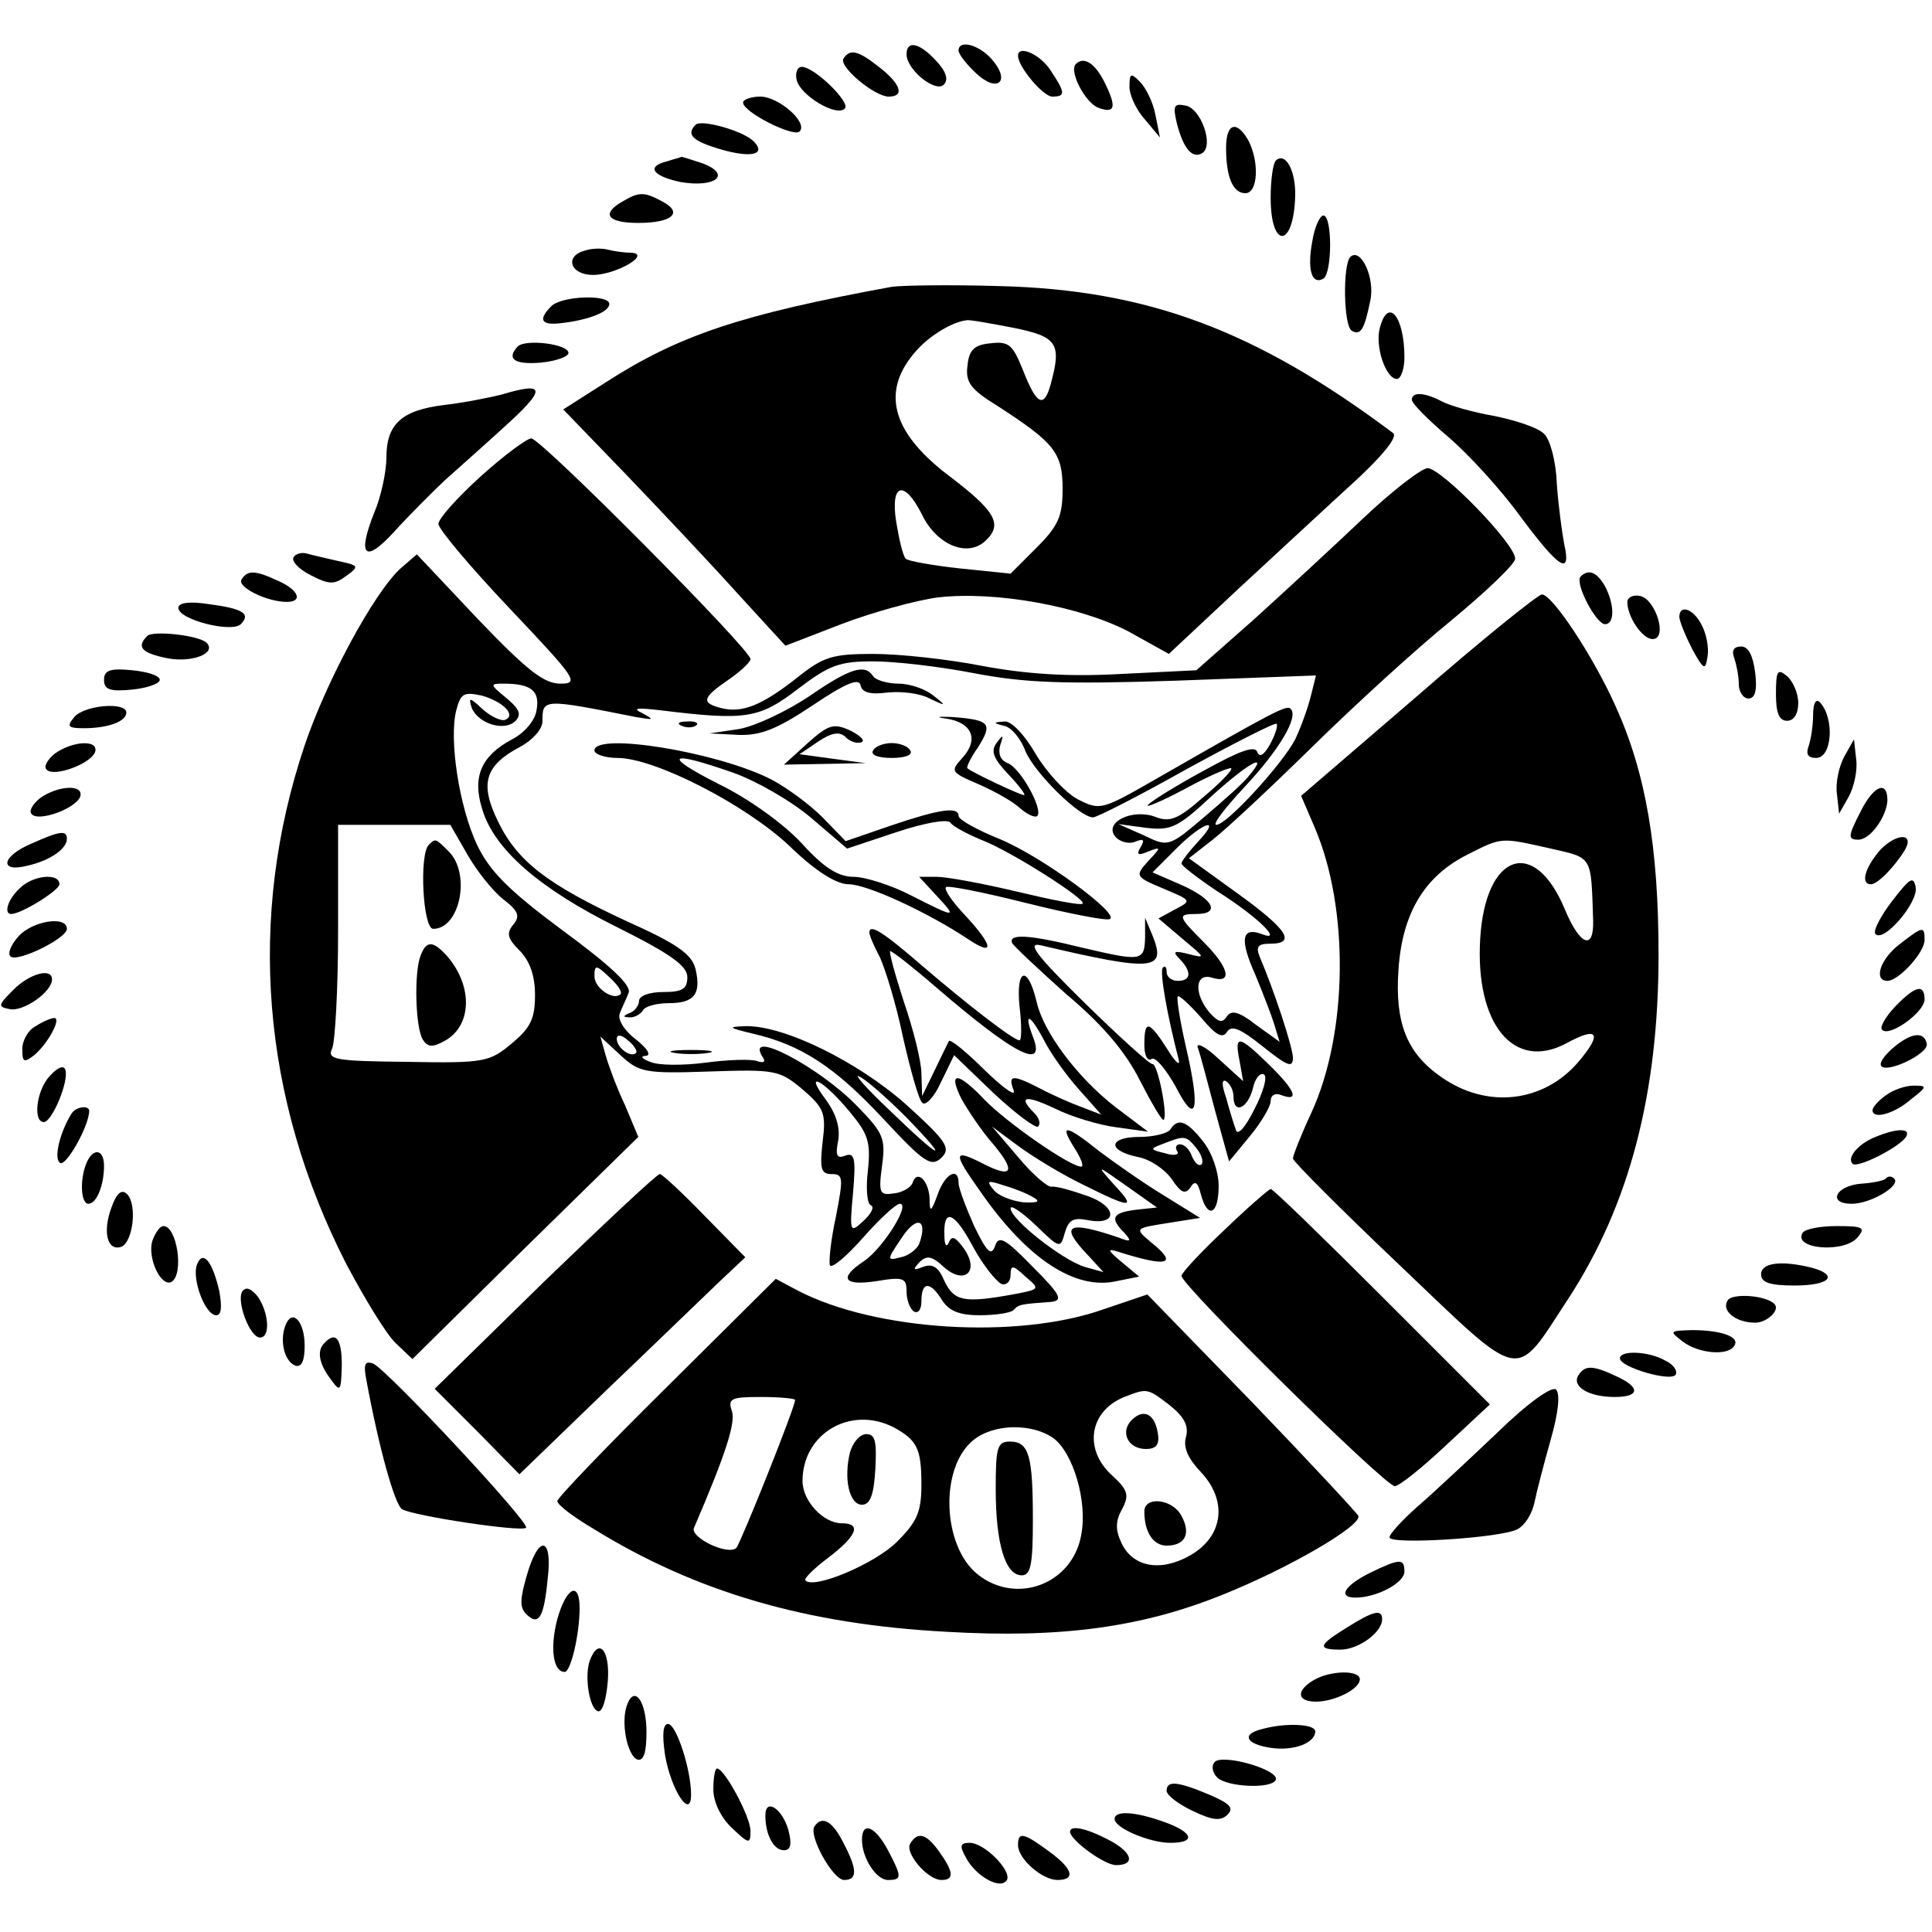 <?xml version="1.0" standalone="no"?>
<!DOCTYPE svg PUBLIC "-//W3C//DTD SVG 20010904//EN"
 "http://www.w3.org/TR/2001/REC-SVG-20010904/DTD/svg10.dtd">
<svg version="1.0" xmlns="http://www.w3.org/2000/svg"
 width="260pt" height="260pt" viewBox="0 0 260 260"
 preserveAspectRatio="xMidYMid meet">
<g transform="translate(0,260) scale(0.1,-0.1)"
fill="#000000" stroke="none">
<path d="M1220 2527 c0 -21 39 -52 50 -41 7 7 3 18 -10 32 -23 25 -40 28 -40
9z"/>
<path d="M1290 2532 c0 -5 11 -19 24 -31 29 -27 47 -10 20 20 -17 19 -44 26
-44 11z"/>
<path d="M1135 2521 c-6 -11 42 -51 61 -51 22 0 16 17 -12 39 -29 23 -40 26
-49 12z"/>
<path d="M1370 2525 c0 -15 34 -55 46 -55 18 0 18 5 -2 35 -14 22 -44 35 -44
20z"/>
<path d="M1448 2514 c-10 -9 12 -52 30 -59 22 -8 25 0 10 31 -13 28 -29 39
-40 28z"/>
<path d="M1072 2493 c4 -21 54 -51 65 -39 8 8 -41 56 -58 56 -6 0 -9 -8 -7
-17z"/>
<path d="M1520 2483 c0 -11 9 -31 21 -44 l20 -24 -6 30 c-3 17 -13 37 -21 45
-12 12 -14 12 -14 -7z"/>
<path d="M1000 2462 c0 -13 68 -47 76 -39 12 12 -28 47 -53 47 -12 0 -23 -4
-23 -8z"/>
<path d="M1584 2433 c9 -34 21 -47 34 -39 16 10 -2 61 -23 64 -15 3 -17 0 -11
-25z"/>
<path d="M936 2432 c-13 -13 -4 -22 34 -33 41 -12 62 -7 44 11 -14 14 -71 30
-78 22z"/>
<path d="M1650 2401 c0 -39 9 -61 26 -61 17 0 19 42 4 71 -16 28 -30 23 -30
-10z"/>
<path d="M898 2383 c-29 -7 -20 -20 18 -28 47 -8 69 10 30 25 -15 5 -28 9 -29
9 -1 -1 -10 -3 -19 -6z"/>
<path d="M1717 2384 c-4 -4 -7 -27 -7 -50 0 -70 31 -68 33 2 1 34 -13 60 -26
48z"/>
<path d="M838 2329 c-30 -17 -20 -29 21 -29 46 0 61 14 32 29 -24 13 -31 13
-53 0z"/>
<path d="M1766 2275 c-7 -37 -1 -59 15 -50 12 8 12 85 0 85 -5 0 -12 -16 -15
-35z"/>
<path d="M788 2263 c-29 -7 -21 -33 10 -33 31 0 81 29 50 30 -9 0 -22 2 -30 4
-7 2 -21 2 -30 -1z"/>
<path d="M1817 2254 c-10 -11 -9 -92 2 -99 12 -7 17 1 25 40 7 31 -13 73 -27
59z"/>
<path d="M1200 2214 c-202 -37 -286 -65 -384 -128 l-58 -37 84 -87 c46 -48
113 -119 149 -159 l66 -72 75 29 c42 16 100 32 130 36 78 9 192 -12 257 -46
l54 -30 94 88 c52 48 122 113 156 144 38 35 58 60 52 65 -184 138 -330 193
-530 198 -66 2 -131 1 -145 -1z m163 -55 c60 -12 66 -21 51 -76 -9 -33 -19
-28 -37 18 -14 35 -19 40 -44 37 -22 -2 -29 -9 -31 -30 -3 -22 4 -32 40 -54
77 -50 88 -63 88 -112 0 -37 -6 -50 -35 -79 l-35 -35 -68 7 c-37 4 -70 10 -73
13 -4 4 -9 26 -13 50 -8 52 11 57 35 9 20 -41 62 -58 86 -34 23 22 12 40 -53
89 -75 58 -89 113 -40 167 18 20 48 38 67 40 3 1 31 -4 62 -10z"/>
<path d="M742 2188 c-18 -18 -14 -26 12 -23 37 4 66 15 66 26 0 13 -64 11 -78
-3z"/>
<path d="M1857 2159 c-7 -25 8 -69 23 -69 5 0 10 13 10 29 0 55 -22 82 -33 40z"/>
<path d="M697 2134 c-16 -17 -5 -25 31 -22 20 2 37 8 37 13 0 12 -57 19 -68 9z"/>
<path d="M675 2069 c-16 -4 -51 -11 -77 -14 -58 -7 -78 -26 -78 -71 0 -18 -7
-52 -16 -73 -24 -60 -13 -70 27 -26 19 21 50 52 68 69 19 17 54 48 78 70 59
53 58 63 -2 45z"/>
<path d="M1900 2062 c0 -5 22 -27 49 -50 27 -23 71 -71 97 -107 52 -70 69 -81
59 -37 -3 16 -8 53 -10 82 -1 29 -9 59 -17 66 -7 8 -37 18 -66 24 -29 5 -61
14 -72 20 -23 12 -40 13 -40 2z"/>
<path d="M647 1959 c-31 -28 -57 -57 -57 -64 0 -7 43 -58 96 -114 90 -95 94
-101 68 -101 -22 0 -45 18 -111 87 l-82 87 -22 -19 c-36 -33 -100 -152 -129
-238 -78 -232 -58 -475 56 -698 25 -47 54 -95 67 -107 l22 -21 152 150 152
149 -18 43 c-11 23 -22 53 -26 67 l-7 25 27 -25 c25 -23 32 -25 119 -22 89 3
95 2 126 -24 29 -25 32 -32 27 -71 -4 -36 -2 -43 12 -43 16 0 16 -5 6 -57 -7
-32 -10 -62 -8 -66 3 -4 23 13 45 38 22 25 44 45 49 45 15 0 -23 -60 -48 -77
-35 -23 -28 -34 17 -27 36 6 40 4 40 -14 0 -12 5 -24 10 -27 6 -3 10 3 10 14
0 27 12 27 28 1 9 -14 23 -20 50 -20 21 0 42 3 46 7 7 8 11 8 51 11 16 2 12
10 -25 47 -38 39 -46 43 -51 28 -5 -14 -11 -8 -28 27 -11 25 -21 51 -21 58 0
22 -18 13 -28 -15 -9 -25 -11 -25 -11 -6 -1 24 -17 40 -23 21 -2 -6 -14 -13
-25 -14 -19 -3 -21 0 -16 37 5 37 2 44 -33 80 -51 53 -152 106 -128 67 5 -7 2
-9 -7 -6 -8 3 -39 2 -69 -2 -30 -4 -64 -4 -75 1 -11 4 -14 8 -6 8 8 1 2 10
-13 22 -16 12 -25 27 -22 35 3 8 9 20 12 28 4 10 -25 37 -89 84 -74 55 -98 80
-115 115 -24 51 -38 142 -28 181 6 23 10 25 34 20 29 -8 48 -27 31 -33 -6 -1
-19 5 -30 15 -17 16 -19 16 -14 1 9 -21 44 -32 59 -17 8 9 5 16 -13 31 -22 18
-22 19 -3 19 37 0 49 -10 44 -36 -2 -14 -17 -31 -33 -39 -41 -22 -54 -50 -40
-94 16 -54 77 -107 182 -159 72 -36 94 -52 94 -67 0 -16 -7 -20 -32 -20 -19 0
-33 -5 -33 -12 0 -6 -6 -14 -12 -16 -10 -4 -10 -6 -1 -6 6 -1 15 4 18 9 3 6
19 10 35 10 34 0 44 12 36 46 -5 20 -25 34 -92 64 -108 50 -148 81 -174 135
-25 51 -17 75 30 100 17 9 30 24 30 34 0 31 0 31 126 6 24 -4 25 -4 9 5 -15 7
-9 8 25 4 114 -14 132 -11 184 29 42 32 56 37 101 37 29 0 90 -7 136 -16 68
-13 120 -15 272 -10 l188 7 -7 -28 c-4 -16 -13 -41 -21 -58 -17 -33 -92 -115
-106 -115 -6 0 11 22 37 50 47 50 74 95 63 106 -5 6 -22 -3 -179 -93 -75 -43
-77 -44 -107 -29 -17 9 -42 36 -57 61 -15 26 -33 45 -42 44 -16 -1 -16 -2 0
-6 9 -2 22 -17 28 -34 13 -30 73 -89 91 -89 5 0 62 29 126 65 64 35 119 63
121 61 2 -3 -2 -15 -9 -28 -8 -14 -14 -18 -17 -10 -3 9 -23 2 -70 -24 -37 -20
-71 -41 -77 -47 -5 -5 17 4 49 21 33 18 61 30 63 28 2 -2 -15 -20 -38 -39 -34
-30 -45 -34 -65 -26 -31 11 -69 -8 -53 -27 6 -7 18 -10 26 -7 12 5 14 3 8 -7
-6 -10 -4 -12 10 -6 18 7 18 6 0 -13 -18 -20 -17 -21 21 -37 38 -16 38 -16 15
-28 l-22 -12 33 -28 c30 -25 31 -26 8 -20 -20 5 -23 4 -12 -7 16 -17 15 -29
-3 -29 -8 0 -15 5 -15 12 0 6 -2 9 -5 6 -5 -5 6 -65 21 -123 3 -11 -4 -5 -15
13 -25 39 -31 40 -31 6 0 -14 4 -23 10 -19 5 3 19 -14 32 -37 28 -55 34 -33
14 53 -8 35 -13 66 -11 68 2 2 16 -11 31 -28 20 -24 29 -29 35 -20 6 10 18 5
48 -19 34 -27 41 -30 41 -15 -1 16 -25 89 -45 136 -5 13 -2 17 14 17 36 0 24
19 -44 68 l-65 47 32 25 c18 14 78 70 134 125 56 55 140 132 187 170 47 39 86
76 86 83 1 19 -99 122 -118 122 -9 -1 -48 -31 -87 -68 -39 -37 -105 -98 -147
-136 l-77 -68 -102 -5 c-72 -4 -128 0 -187 11 -46 9 -111 16 -146 16 -55 0
-67 -4 -101 -31 -48 -38 -75 -49 -103 -42 -28 7 -26 14 9 38 16 11 30 24 30
28 0 13 -282 297 -295 297 -6 0 -37 -23 -68 -51z m1033 -404 c-7 -9 -34 -33
-60 -55 -47 -40 -48 -40 -81 -24 l-34 15 37 -5 c34 -4 43 0 90 44 50 45 77 59
48 25z m-1051 -105 c12 -21 33 -48 48 -60 21 -16 23 -23 14 -34 -10 -12 -8
-19 8 -35 14 -14 21 -34 21 -60 0 -32 -6 -44 -31 -65 -30 -25 -36 -27 -141
-25 -98 1 -108 3 -101 18 4 9 8 80 8 159 l0 142 76 0 75 0 23 -40z m983 17
c-12 -13 -22 -26 -22 -29 0 -3 22 -20 49 -38 54 -34 89 -69 59 -57 -27 10 -30
-7 -9 -54 10 -24 22 -55 26 -68 l7 -23 -32 23 c-23 18 -33 20 -39 11 -6 -9
-11 -8 -23 5 -22 26 -20 55 4 47 27 -8 22 14 -12 48 -35 35 -36 38 -10 38 33
0 23 20 -20 39 l-39 17 32 32 c36 36 62 44 29 9z m-777 -205 c-9 -9 -35 8 -35
24 0 16 2 16 20 -1 11 -10 18 -20 15 -23z m21 -79 c-7 -7 -26 7 -26 19 0 6 6
6 15 -2 9 -7 13 -15 11 -17z m289 -81 c23 -28 27 -39 23 -77 -3 -24 -1 -46 4
-47 5 -2 1 -11 -10 -21 -18 -17 -19 -16 -14 38 4 46 2 54 -10 50 -12 -5 -14 0
-10 20 3 18 -3 37 -18 57 -29 39 -1 24 35 -20z m92 -176 c-3 -7 -14 -16 -25
-18 -19 -5 -19 -4 2 27 20 30 35 24 23 -9z m111 -54 c6 -2 12 3 12 12 0 14 3
14 20 -2 20 -17 20 -17 -17 -24 -66 -12 -79 -9 -92 18 -8 19 -16 24 -29 19
-13 -5 -14 -4 -5 6 10 10 17 9 33 -6 28 -25 49 -6 27 25 -11 15 -16 18 -20 8
-3 -7 -6 -4 -6 8 -2 39 13 34 38 -13 14 -26 32 -48 39 -51z"/>
<path d="M577 1463 c-13 -13 -8 -113 6 -113 36 0 51 74 21 104 -18 18 -18 18
-27 9z"/>
<path d="M566 1314 c-9 -23 -7 -97 3 -113 6 -10 13 -11 29 -2 37 20 39 73 4
114 -19 21 -28 22 -36 1z"/>
<path d="M395 1850 c-3 -5 7 -16 23 -24 25 -13 32 -13 48 -1 18 13 17 14 -11
20 -17 4 -35 8 -42 10 -7 2 -15 0 -18 -5z"/>
<path d="M325 1820 c-6 -10 34 -30 61 -30 22 0 16 16 -11 28 -32 15 -42 15
-50 2z"/>
<path d="M2127 1824 c-8 -9 21 -64 33 -64 13 0 13 26 0 51 -11 19 -22 24 -33
13z"/>
<path d="M1908 1664 l-157 -135 18 -42 c47 -109 45 -277 -4 -384 -14 -30 -25
-58 -25 -62 0 -4 65 -69 145 -145 167 -159 152 -156 226 -43 82 126 121 276
121 462 0 144 -17 245 -58 335 -30 67 -85 150 -99 150 -5 0 -81 -61 -167 -136z
m179 -206 c57 -13 54 -9 57 -97 1 -41 -18 -33 -38 15 -41 99 -107 76 -114 -39
-7 -115 45 -179 116 -141 42 23 49 14 17 -24 -47 -56 -124 -65 -186 -21 -46
32 -62 73 -57 144 5 76 35 126 93 155 47 24 45 23 112 8z"/>
<path d="M2190 1790 c0 -20 20 -50 34 -50 21 0 4 54 -17 58 -9 2 -17 -2 -17
-8z"/>
<path d="M240 1782 c0 -16 72 -34 84 -22 14 14 3 21 -43 27 -26 4 -41 2 -41
-5z"/>
<path d="M2260 1770 c0 -6 8 -25 17 -43 16 -29 18 -30 21 -10 2 12 -2 31 -8
42 -11 22 -30 28 -30 11z"/>
<path d="M198 1744 c-15 -15 -7 -23 28 -30 33 -6 66 7 52 21 -10 10 -73 17
-80 9z"/>
<path d="M2334 1714 c3 -9 6 -24 6 -35 0 -10 6 -19 13 -19 9 0 12 11 9 35 -3
23 -9 35 -19 35 -10 0 -13 -6 -9 -16z"/>
<path d="M140 1685 c0 -13 8 -16 38 -13 20 2 37 8 37 13 0 6 -17 11 -37 13
-30 3 -38 0 -38 -13z"/>
<path d="M1089 1663 c-30 -20 -72 -40 -94 -44 l-40 -6 39 -2 c30 -1 52 8 100
40 43 29 62 37 64 27 2 -10 13 -13 36 -10 19 2 44 -1 57 -8 23 -11 23 -10 5 4
-11 9 -32 16 -47 16 -15 0 -31 5 -34 10 -11 17 -31 11 -86 -27z"/>
<path d="M2390 1666 c0 -25 4 -36 15 -36 9 0 15 9 15 24 0 13 -7 29 -15 36
-13 11 -15 7 -15 -24z"/>
<path d="M2440 1638 c0 -15 -3 -33 -6 -42 -4 -11 -1 -16 10 -16 22 0 25 54 5
75 -5 5 -9 -1 -9 -17z"/>
<path d="M100 1635 c-11 -13 -8 -15 13 -15 32 0 57 9 57 21 0 15 -57 10 -70
-6z"/>
<path d="M1273 1633 c35 -5 45 -28 22 -53 -16 -18 -16 -19 21 -35 21 -9 46
-23 56 -32 10 -9 21 -14 24 -11 8 9 -23 65 -40 71 -10 4 -13 13 -10 24 5 15 4
15 -5 3 -8 -11 -4 -21 16 -42 15 -16 24 -28 21 -28 -5 0 -69 30 -76 36 -2 1 4
14 14 28 20 32 17 37 -33 41 -21 1 -25 0 -10 -2z"/>
<path d="M918 1623 c7 -3 16 -2 19 1 4 3 -2 6 -13 5 -11 0 -14 -3 -6 -6z"/>
<path d="M1087 1600 l-32 -29 55 1 55 1 -45 6 -44 6 25 17 c18 12 29 14 37 6
6 -6 15 -9 21 -7 6 2 -1 9 -15 16 -22 10 -29 8 -57 -17z"/>
<path d="M74 1586 c-10 -8 -16 -18 -11 -22 10 -10 59 8 65 24 5 17 -30 15 -54
-2z"/>
<path d="M800 1590 c0 -5 14 -10 31 -10 50 0 173 -63 232 -119 35 -34 63 -51
79 -51 25 0 107 -38 161 -74 36 -24 34 -9 -4 32 -17 18 -29 35 -26 38 2 3 51
-7 107 -21 56 -14 107 -24 113 -22 17 5 -90 84 -148 108 -30 12 -55 26 -55 31
0 13 -26 9 -91 -13 l-61 -21 -31 32 c-17 17 -48 40 -69 51 -72 37 -238 64
-238 39z m187 -30 c31 -11 78 -38 105 -61 l48 -41 66 22 c39 13 69 18 73 13 3
-5 22 -15 41 -23 40 -15 143 -81 137 -86 -2 -3 -42 5 -88 16 -46 11 -95 20
-108 20 l-24 0 23 -25 c29 -31 27 -31 -34 0 -27 14 -62 25 -77 25 -21 0 -40
12 -70 45 -24 26 -71 60 -112 80 -77 39 -68 46 20 15z"/>
<path d="M1175 1590 c-4 -6 7 -10 25 -10 18 0 29 4 25 10 -3 6 -15 10 -25 10
-10 0 -22 -4 -25 -10z"/>
<path d="M2482 1582 c-7 -13 -12 -35 -10 -50 l3 -27 13 23 c7 13 12 35 10 50
l-3 27 -13 -23z"/>
<path d="M54 1526 c-10 -8 -16 -18 -11 -22 10 -10 59 8 65 24 5 17 -30 15 -54
-2z"/>
<path d="M2505 1510 c-18 -35 -19 -40 -4 -40 16 0 38 31 39 53 0 27 -18 20
-35 -13z"/>
<path d="M43 1465 c-41 -17 -45 -40 -6 -30 31 7 53 23 53 36 0 12 -9 11 -47
-6z"/>
<path d="M2531 1457 c-21 -24 -28 -47 -13 -47 9 0 33 25 46 47 12 22 -11 22
-33 0z"/>
<path d="M26 1404 c-16 -15 -21 -34 -11 -34 14 0 65 32 65 40 0 16 -37 12 -54
-6z"/>
<path d="M2546 1387 c-16 -21 -26 -41 -22 -44 11 -12 58 43 54 63 -3 16 -8 12
-32 -19z"/>
<path d="M25 1340 c-10 -11 -15 -23 -11 -27 8 -9 76 24 76 37 0 18 -46 11 -65
-10z"/>
<path d="M1541 1338 c-1 -32 -5 -32 -86 -13 -69 17 -98 19 -93 6 2 -4 35 -35
73 -69 49 -41 80 -78 99 -116 16 -31 30 -55 32 -53 6 5 -8 76 -15 75 -3 -1
-44 36 -91 82 -64 63 -79 82 -60 78 153 -36 170 -34 151 13 l-10 24 0 -27z"/>
<path d="M1170 1345 c0 -4 6 -18 14 -33 7 -15 22 -63 31 -107 10 -44 21 -84
26 -89 4 -5 16 7 25 27 l18 37 53 -51 c30 -28 57 -48 60 -45 4 4 1 12 -5 18
-23 23 -12 25 28 6 22 -11 59 -22 82 -25 l43 -6 -45 34 c-50 39 -96 100 -105
141 -12 50 -28 45 -23 -6 3 -25 3 -46 0 -46 -8 0 -69 47 -133 102 -52 45 -69
55 -69 43z m89 -73 c108 -93 149 -113 131 -67 -13 34 -4 31 15 -5 8 -16 29
-46 46 -65 l31 -35 -26 10 c-14 5 -39 16 -56 25 -37 19 -44 19 -36 -2 4 -10
-13 2 -38 26 -25 25 -47 43 -49 40 -1 -2 -10 -20 -19 -39 l-17 -35 -1 30 c0
17 -11 60 -24 98 -12 37 -20 67 -18 67 3 0 31 -22 61 -48z"/>
<path d="M2556 1329 c-26 -20 -35 -49 -16 -49 15 0 50 38 50 55 0 19 -2 19
-34 -6z"/>
<path d="M18 1268 c-21 -21 -21 -23 -5 -26 18 -4 57 23 57 40 0 16 -30 8 -52
-14z"/>
<path d="M2550 1245 c-13 -14 -21 -28 -17 -31 10 -10 57 24 57 41 0 22 -13 18
-40 -10z"/>
<path d="M48 1219 c-10 -5 -18 -19 -18 -31 0 -17 2 -19 16 -8 19 16 37 50 27
50 -4 0 -16 -5 -25 -11z"/>
<path d="M1013 1209 c65 -15 111 -45 176 -115 55 -59 64 -65 78 -52 13 13 7
22 -47 71 -65 58 -166 108 -218 106 -23 -1 -22 -2 11 -10z m207 -113 c62 -64
46 -57 -23 10 -32 30 -50 51 -40 45 10 -5 38 -30 63 -55z"/>
<path d="M2549 1191 c-13 -11 -21 -22 -17 -26 9 -9 63 17 61 30 -3 17 -20 16
-44 -4z"/>
<path d="M1612 1190 c3 -8 13 -46 23 -84 l19 -69 28 34 c15 18 28 40 28 47 0
8 6 12 15 8 25 -9 17 8 -18 42 -40 39 -46 40 -39 5 l5 -28 -33 30 c-18 17 -31
23 -28 15z m76 -83 c-13 -26 -23 -36 -25 -27 -3 8 -9 28 -13 43 -6 17 -6 25 0
22 6 -4 10 -13 10 -21 0 -24 19 -16 26 11 3 14 10 22 15 19 5 -3 -1 -24 -13
-47z"/>
<path d="M908 1183 c12 -2 32 -2 45 0 12 2 2 4 -23 4 -25 0 -35 -2 -22 -4z"/>
<path d="M67 1152 c-18 -19 -23 -62 -8 -62 11 0 34 55 29 70 -2 7 -10 4 -21
-8z"/>
<path d="M1294 1121 c9 -16 27 -43 42 -60 32 -38 27 -48 -15 -26 -38 19 -39
14 -2 -38 63 -91 128 -134 184 -121 l30 6 -24 20 c-18 15 -19 18 -6 14 69 -22
84 -18 45 13 -21 18 -21 18 23 25 l44 7 -50 31 c-28 17 -66 44 -86 59 -45 36
-54 37 -33 4 9 -14 13 -25 9 -25 -15 0 -100 59 -130 90 -36 38 -50 39 -31 1z
m163 -115 c66 -33 73 -33 42 0 -24 27 -24 27 17 -2 l41 -29 -28 -3 c-32 -4
-36 -11 -16 -31 10 -11 9 -13 -6 -7 -70 24 -82 18 -44 -22 l22 -24 -25 7 c-30
9 -100 64 -100 79 0 5 15 -5 34 -23 32 -31 33 -32 39 -10 5 17 11 21 31 17 41
-8 40 19 -2 33 -20 7 -41 13 -47 12 -5 -1 -26 17 -45 40 l-35 41 35 -26 c19
-14 58 -38 87 -52z m-67 -17 c11 -6 7 -8 -13 -7 -16 2 -34 9 -40 17 -10 12 -8
13 13 6 14 -4 32 -11 40 -16z"/>
<path d="M2538 1126 c-10 -7 -18 -16 -18 -20 0 -13 29 -5 51 14 23 18 23 19 4
19 -11 0 -28 -6 -37 -13z"/>
<path d="M96 1101 c-16 -26 -24 -61 -15 -66 8 -5 39 50 39 70 0 8 -18 6 -24
-4z"/>
<path d="M1575 1080 c-3 -5 -22 -10 -41 -10 -42 0 -45 -18 -3 -27 17 -3 37
-17 46 -30 12 -18 18 -21 25 -11 6 10 10 7 14 -9 9 -34 24 -28 24 11 0 19 -9
45 -21 60 -22 28 -34 32 -44 16z m35 -25 c7 -9 10 -18 7 -22 -4 -3 -9 2 -13
11 -3 9 -10 16 -16 16 -5 0 -7 -4 -4 -9 4 -5 -4 -7 -16 -3 -21 5 -21 6 -2 13
28 11 30 11 44 -6z"/>
<path d="M2524 1070 c-23 -9 -39 -28 -31 -36 6 -7 63 22 72 36 7 12 -12 12
-41 0z"/>
<path d="M116 1034 c-9 -23 -7 -54 3 -54 11 0 21 25 21 51 0 23 -15 25 -24 3z"/>
<path d="M733 876 l-148 -145 57 -57 57 -58 118 114 c65 62 133 128 152 146
l34 32 -55 56 c-30 31 -57 56 -60 56 -4 0 -73 -65 -155 -144z"/>
<path d="M2538 1014 c-3 -3 -18 -6 -34 -7 -34 -3 -45 -27 -12 -27 26 0 67 25
57 34 -3 3 -8 4 -11 0z"/>
<path d="M150 975 c-12 -32 -6 -59 13 -53 16 6 22 57 8 71 -7 7 -14 2 -21 -18z"/>
<path d="M1648 945 c-32 -30 -58 -58 -58 -62 0 -13 274 -283 287 -283 6 0 37
25 69 55 l59 55 -145 145 c-80 80 -147 145 -150 145 -3 -1 -31 -25 -62 -55z"/>
<path d="M205 930 c-7 -23 12 -63 26 -55 17 11 7 75 -11 75 -5 0 -11 -9 -15
-20z"/>
<path d="M2426 941 c-14 -22 56 -28 74 -6 11 13 7 15 -28 15 -23 0 -43 -4 -46
-9z"/>
<path d="M265 898 c-7 -19 11 -68 26 -68 7 0 8 11 4 33 -9 39 -22 56 -30 35z"/>
<path d="M2370 885 c0 -11 12 -15 45 -15 48 0 60 14 23 24 -40 10 -68 7 -68
-9z"/>
<path d="M897 733 c-81 -80 -147 -149 -147 -153 0 -5 21 -21 48 -37 139 -86
288 -129 476 -139 154 -9 264 6 374 51 87 35 185 92 180 105 -2 4 -66 73 -143
153 l-141 145 -59 -20 c-116 -41 -307 -29 -411 25 l-30 16 -147 -146z m677
-24 c20 -16 26 -28 22 -43 -4 -14 3 -29 20 -47 36 -38 31 -86 -14 -112 -40
-23 -78 -16 -93 17 -8 17 -8 29 1 45 10 19 8 26 -14 46 -38 35 -30 86 17 105
31 12 31 12 61 -11z m-504 7 c0 -10 -73 -192 -79 -199 -11 -11 -63 14 -57 27
43 100 56 141 51 157 -6 17 -1 19 39 19 25 0 46 -2 46 -4z m133 -37 c31 -17
37 -28 37 -77 0 -37 -6 -50 -33 -77 -29 -29 -111 -64 -123 -52 -3 2 11 16 31
31 38 29 45 46 18 46 -25 0 -53 30 -53 57 0 64 65 102 123 72z m214 -14 c27
-19 47 -86 38 -131 -12 -66 -87 -94 -139 -53 -48 38 -52 144 -6 181 27 22 78
23 107 3z"/>
<path d="M1523 689 c-16 -16 -5 -39 19 -39 14 0 19 6 16 22 -4 25 -19 33 -35
17z"/>
<path d="M1540 566 c0 -28 12 -46 30 -46 25 0 33 16 20 40 -12 23 -50 27 -50
6z"/>
<path d="M1144 646 c-9 -36 -1 -71 16 -71 11 0 16 13 18 48 2 37 0 47 -12 47
-9 0 -18 -11 -22 -24z"/>
<path d="M1340 596 c0 -74 13 -116 35 -116 12 0 15 14 15 74 0 87 -5 106 -31
106 -17 0 -19 -8 -19 -64z"/>
<path d="M326 862 c-8 -13 10 -62 24 -62 14 0 12 33 -3 55 -9 11 -16 14 -21 7z"/>
<path d="M2325 850 c-9 -14 11 -30 37 -30 16 0 34 17 26 25 -11 12 -57 15 -63
5z"/>
<path d="M384 816 c-8 -21 -1 -49 14 -54 8 -2 12 7 12 27 0 33 -17 51 -26 27z"/>
<path d="M2264 795 c22 -17 62 -20 70 -6 8 12 -18 21 -57 21 -30 -1 -31 -1
-13 -15z"/>
<path d="M437 793 c-11 -10 -8 -28 8 -49 13 -18 14 -17 15 19 0 35 -8 46 -23
30z"/>
<path d="M2180 772 c0 -12 69 -32 75 -22 3 5 -3 14 -14 19 -23 13 -61 14 -61
3z"/>
<path d="M493 743 c17 -92 38 -167 48 -174 15 -9 160 -31 167 -25 6 6 -188
214 -206 221 -11 4 -13 -1 -9 -22z"/>
<path d="M2124 749 c-9 -15 14 -29 49 -29 34 0 35 13 2 28 -32 15 -42 15 -51
1z"/>
<path d="M2015 672 c-39 -37 -87 -82 -108 -100 -20 -18 -37 -36 -37 -41 0 -10
149 -1 172 11 10 5 20 21 23 36 3 15 13 53 22 85 10 35 13 61 7 67 -5 5 -37
-17 -79 -58z"/>
<path d="M709 480 c-9 -31 -10 -43 -1 -52 17 -17 24 -5 29 47 7 57 -12 61 -28
5z"/>
<path d="M1843 483 c-34 -17 -43 -33 -19 -33 29 0 66 20 66 35 0 18 -6 18 -47
-2z"/>
<path d="M750 421 c-10 -38 -6 -71 10 -71 8 0 20 50 20 86 0 37 -18 28 -30
-15z"/>
<path d="M1813 410 c-39 -24 -41 -30 -9 -30 24 0 56 23 56 41 0 14 -12 11 -47
-11z"/>
<path d="M794 366 c-8 -21 -1 -66 11 -69 6 -1 11 17 13 41 3 41 -12 59 -24 28z"/>
<path d="M1768 339 c-24 -14 -23 -29 3 -29 25 0 59 17 59 30 0 13 -40 12 -62
-1z"/>
<path d="M844 306 c-9 -23 0 -69 14 -74 8 -2 12 9 12 37 0 41 -16 64 -26 37z"/>
<path d="M895 238 c8 -47 35 -88 35 -53 0 34 -20 95 -31 95 -7 0 -8 -15 -4
-42z"/>
<path d="M1698 273 c-28 -7 -21 -20 11 -25 31 -5 61 6 61 22 0 10 -40 12 -72
3z"/>
<path d="M1634 228 c-4 -5 -2 -14 4 -20 13 -13 74 -16 79 -3 4 14 -75 36 -83
23z"/>
<path d="M960 192 c0 -17 10 -38 25 -52 23 -22 25 -22 25 -4 0 19 -35 84 -45
84 -3 0 -5 -13 -5 -28z"/>
<path d="M1570 190 c0 -6 16 -18 35 -27 27 -13 38 -14 47 -5 9 9 3 15 -25 27
-43 18 -57 19 -57 5z"/>
<path d="M1030 157 c0 -26 11 -47 25 -47 9 0 11 8 6 27 -8 29 -31 44 -31 20z"/>
<path d="M1500 152 c0 -12 47 -32 75 -32 35 0 31 14 -8 28 -39 14 -67 16 -67
4z"/>
<path d="M1096 142 c-8 -13 25 -72 40 -72 18 0 18 14 -1 50 -15 30 -29 37 -39
22z"/>
<path d="M1160 124 c0 -24 19 -54 35 -54 19 0 19 4 0 40 -17 32 -35 40 -35 14z"/>
<path d="M1440 135 c0 -11 46 -45 62 -45 27 0 22 18 -12 35 -29 15 -50 19 -50
10z"/>
<path d="M1225 119 c-8 -12 23 -49 42 -49 17 0 17 10 -3 38 -17 24 -29 28 -39
11z"/>
<path d="M1370 117 c0 -19 33 -47 53 -47 26 0 20 16 -12 39 -34 25 -41 26 -41
8z"/>
<path d="M1300 100 c13 -25 47 -44 55 -30 7 12 -30 50 -50 50 -13 0 -14 -4 -5
-20z"/>
</g>
</svg>
